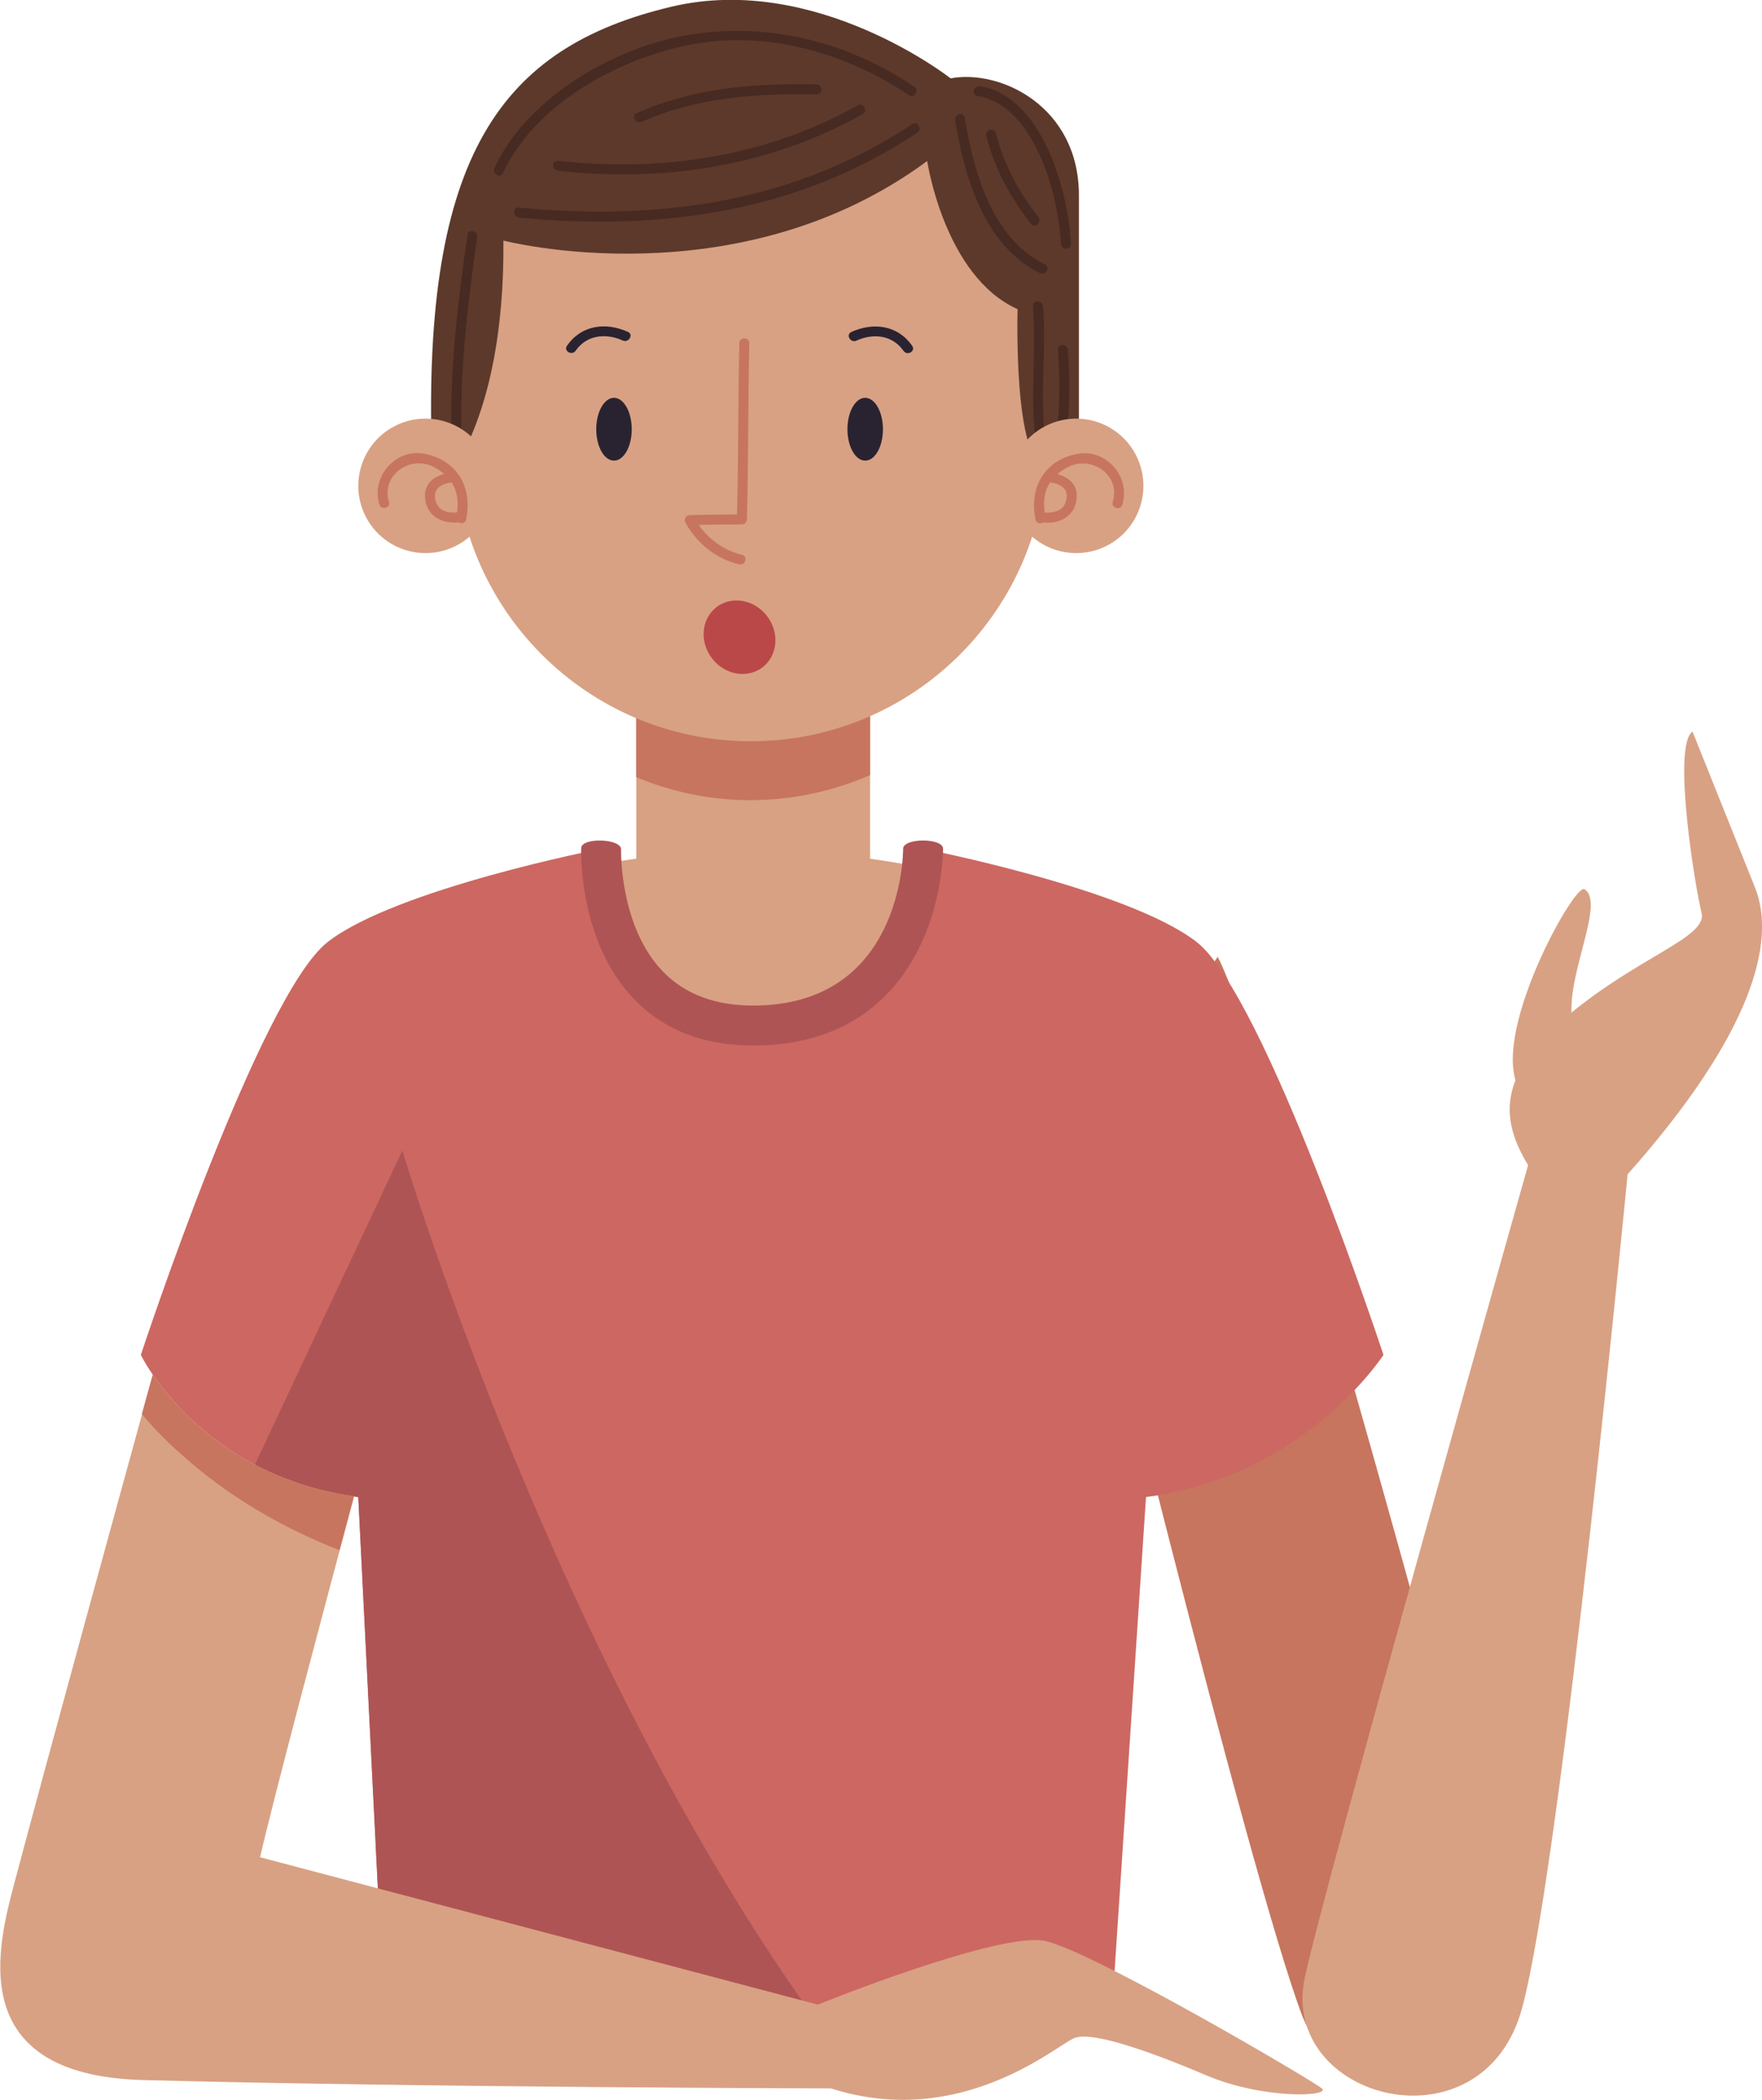 <?xml version="1.0" encoding="UTF-8"?>
<svg xmlns="http://www.w3.org/2000/svg" id="Calque_2" viewBox="0 0 158.87 189.23">
  <defs>
    <style>.cls-1{fill:#472a21;}.cls-1,.cls-2,.cls-3,.cls-4,.cls-5,.cls-6,.cls-7,.cls-8{stroke-width:0px;}.cls-2{fill:#d8a183;}.cls-3{fill:#cd6762;}.cls-4{fill:#292331;}.cls-5{fill:#5d392b;}.cls-6{fill:#c7755f;}.cls-7{fill:#af5454;}.cls-8{fill:#ba4848;}</style>
  </defs>
  <g id="OBJECTS">
    <path class="cls-2" d="m78.45,86.84c0,5.82-4.72,10.54-10.54,10.54h0c-5.82,0-10.54-4.72-10.54-10.54v-27.74c0-5.82,4.72-10.54,10.54-10.54h0c5.82,0,10.54,4.72,10.54,10.54v27.74Z"></path>
    <path class="cls-6" d="m67.9,48.56c-5.82,0-10.54,4.72-10.54,10.54v10.93c3.18,1.34,6.67,2.08,10.34,2.08s7.46-.81,10.75-2.26v-10.75c0-5.82-4.72-10.54-10.54-10.54Z"></path>
    <path class="cls-2" d="m41.45,180.95s-16.43-88.71-10.65-94.66c5.78-5.95,27.32-9.8,37.1-9.8s31.32,3.86,37.1,9.8c5.79,5.95-10.65,94.66-10.65,94.66h-52.91Z"></path>
    <path class="cls-6" d="m109.79,86.23c4.45,8.22,24.09,81.44,26.19,89.3.78,3.36-12.91,19.62-18.53,6.22-4.86-12.68-20.42-76.51-20.42-76.51l12.76-19.01Z"></path>
    <path class="cls-2" d="m142.85,80.13c-.84-.49-7.49,11.29-6.31,16.8,1.18,5.51,6.36-.7,5.32-4.53-1.04-3.83,3.03-11.07.99-12.27Z"></path>
    <path class="cls-2" d="m146.75,105.83c11.2-12.61,13.45-20.94,11.49-25.85-1.43-3.57-5.64-14.06-5.64-14.06-1.85,1.35.26,14.13.82,16.34s-5.67,3.92-12.05,9.26c-6.53,5.47-6,9.5-3.59,13.48,0,0-18.46,65.28-20.14,73.23-2.32,11.01,16.05,15.83,19.6,2.73,3.55-13.11,9.51-75.12,9.51-75.12Z"></path>
    <path class="cls-3" d="m100.15,182.84l3.18-47.93c14.38-1.88,21.41-12.81,21.41-12.81,0,0-10.69-32.45-16.87-37.23-6.19-4.78-24.63-8.38-24.63-8.38,0,0,.07,15.93-15.33,15.93-14.26,0-13.71-15.93-13.71-15.93,0,0-18.45,3.6-24.63,8.38-6.19,4.78-16.87,37.23-16.87,37.23,0,0,5.23,10.93,19.61,12.81l2.4,47.93h65.44Z"></path>
    <path class="cls-7" d="m67.9,94.22c-4.44,0-8.05-1.4-10.72-4.17-5.01-5.19-4.79-13.28-4.78-13.62.04-.99,3.63-.87,3.6.12,0,.07-.17,6.93,3.78,11.01,1.97,2.03,4.7,3.06,8.12,3.06,13.38,0,13.53-13.55,13.53-14.13,0-.99,3.59-1,3.6-.01,0,.33-.02,8.05-5.19,13.24-2.97,2.99-6.99,4.5-11.94,4.5Z"></path>
    <path class="cls-7" d="m22.97,132.01c2.55,1.34,5.64,2.42,9.33,2.9l2.4,47.93h39.43c-24.19-33.18-37.85-79.17-37.85-79.17l-13.31,28.34Z"></path>
    <path class="cls-2" d="m94.36,40.14c0,14.72-11.94,26.66-26.66,26.66h0c-14.72,0-26.66-11.94-26.66-26.66v-9.21c0-14.72,11.94-26.66,26.66-26.66h0c14.72,0,26.66,11.94,26.66,26.66v9.21Z"></path>
    <path class="cls-4" d="m55.36,35.85c.88,0,1.6,1.27,1.6,2.83s-.71,2.83-1.6,2.83-1.6-1.27-1.6-2.83.72-2.83,1.6-2.83Z"></path>
    <path class="cls-4" d="m78.01,35.85c.88,0,1.6,1.27,1.6,2.83s-.71,2.83-1.6,2.83-1.6-1.27-1.6-2.83.71-2.83,1.6-2.83Z"></path>
    <path class="cls-8" d="m64.61,54.71c1.37-1.05,3.42-.68,4.56.82,1.14,1.5.95,3.56-.42,4.61-1.38,1.05-3.42.68-4.56-.82-1.14-1.5-.96-3.56.42-4.61Z"></path>
    <path class="cls-4" d="m51.12,31.16c1.31-1.88,3.49-2.15,5.5-1.25.53.24.07,1.01-.46.78-1.52-.69-3.26-.52-4.26.92-.33.47-1.11.02-.78-.45Z"></path>
    <path class="cls-4" d="m76.75,29.92c2-.9,4.19-.63,5.5,1.25.33.48-.45.93-.78.45-1.01-1.44-2.74-1.61-4.26-.92-.52.24-.98-.54-.45-.78Z"></path>
    <path class="cls-6" d="m62.19,46.42c1.42-.04,2.84-.06,4.26-.06.14-5.19.09-10.24.21-15.43.01-.58.91-.58.9,0-.12,5.34-.07,10.54-.22,15.88,0,.25-.2.45-.45.45-1.3,0-2.59.01-3.89.04.93,1.32,2.3,2.32,3.89,2.69.57.13.33,1-.24.87-2.06-.48-3.83-1.91-4.85-3.76-.17-.3.04-.67.39-.68Z"></path>
    <path class="cls-5" d="m39.76,43.78s5.77-5.52,5.63-22.1c0,0,21.07,5.48,38.21-7.17,0,0,1.55,10.4,8.15,13.35,0,0-.41,13.88,2.6,14.24,0,0,2.93-.16,2.93-4.39v-20.11c0-8.01-7.08-11.38-11.57-10.54,0,0-12.13-9.54-25.15-6.46-15.46,3.66-22.45,13.49-21.63,40.23l.83,2.94Z"></path>
    <path class="cls-1" d="m82.25,11.18c-10.7,7.12-22.87,8.72-35.46,7.53-.58-.06-.57.85,0,.9,12.74,1.21,25.09-.44,35.91-7.65.48-.32.03-1.1-.45-.78Z"></path>
    <path class="cls-1" d="m61.97,4.08c6.98-1.43,14.18.6,20.01,4.51.48.32.93-.46.45-.78-5.96-4-12.92-5.8-20.06-4.71-6.79,1.03-14.82,5.62-17.79,12.04-.24.52.53.98.78.45,2.84-6.16,10.23-10.2,16.61-11.51Z"></path>
    <path class="cls-1" d="m94.23,23.83c-4.81-2.34-6.44-8.34-7.24-13.22-.09-.57-.96-.33-.87.24.83,5.09,2.63,11.31,7.65,13.76.52.25.98-.52.45-.78Z"></path>
    <path class="cls-1" d="m94.03,27.59c-.05-.57-.95-.58-.9,0,.35,4.16-.33,8.34.3,12.48.09.57.96.33.87-.24-.62-4.06.08-8.16-.26-12.24Z"></path>
    <path class="cls-1" d="m95.38,31.52c.25,2.77.13,5.52-.14,8.29-.05.58.84.57.9,0,.27-2.77.39-5.52.14-8.29-.05-.57-.95-.58-.9,0Z"></path>
    <path class="cls-1" d="m42.15,21.15c-.89,6.27-1.67,12.6-1.42,18.95.02.58.92.58.9,0-.24-6.27.51-12.51,1.39-18.71.08-.57-.79-.81-.87-.24Z"></path>
    <path class="cls-1" d="m50.31,14.49c-.58-.06-.57.84,0,.9,9.44,1.07,19.15-.41,27.48-5.12.51-.29.05-1.06-.45-.78-8.2,4.63-17.74,6.05-27.03,5Z"></path>
    <path class="cls-1" d="m57.84,10.98c5.04-2.22,10.35-2.58,15.79-2.47.58.01.58-.89,0-.9-5.63-.12-11.04.29-16.24,2.59-.53.23-.07,1.01.45.78Z"></path>
    <path class="cls-1" d="m88.36,7.77c-.57-.09-.81.77-.24.87,5.17.86,7.31,8.91,7.54,13.33.03.58.93.58.9,0-.25-4.78-2.57-13.27-8.2-14.2Z"></path>
    <path class="cls-1" d="m93.62,19.54c-1.79-2.25-3.11-4.73-3.82-7.53-.14-.56-1.01-.32-.87.24.75,2.95,2.16,5.55,4.05,7.93.36.45.99-.19.64-.64Z"></path>
    <path class="cls-2" d="m102.52,46.36c-1.42,3.03-5.03,4.33-8.06,2.91-3.03-1.42-4.33-5.03-2.91-8.06,1.42-3.03,5.03-4.33,8.06-2.91,3.03,1.42,4.33,5.03,2.91,8.06Z"></path>
    <path class="cls-2" d="m32.88,46.36c1.42,3.03,5.03,4.33,8.06,2.91,3.03-1.42,4.33-5.03,2.91-8.06-1.42-3.03-5.03-4.33-8.06-2.91-3.03,1.42-4.33,5.03-2.91,8.06Z"></path>
    <path class="cls-6" d="m101.19,45.48c.78-2.49-1.44-5.07-4.05-4.58-2.98.56-4.37,3.06-3.77,5.92.08.36.45.41.69.26,1.4.17,2.8-.51,3-2.03.18-1.34-.63-2.01-1.71-2.33.3-.25.64-.49,1.05-.68,2.12-1,4.66.85,3.93,3.19-.17.55.69.81.86.26Zm-5.06-.38c-.23.94-1.11,1.16-1.94,1.08-.14-1.05,0-1.96.49-2.71.94.15,1.71.53,1.45,1.63Z"></path>
    <path class="cls-6" d="m35.07,45.22c-.73-2.33,1.81-4.19,3.93-3.19.41.19.75.43,1.05.68-1.09.31-1.89.99-1.71,2.33.2,1.52,1.61,2.2,3,2.03.24.15.62.1.69-.26.59-2.86-.79-5.35-3.77-5.92-2.61-.49-4.83,2.09-4.05,4.58.17.56,1.04.3.86-.26Zm5.65-1.75c.49.75.64,1.66.49,2.71-.83.08-1.72-.14-1.94-1.08-.26-1.1.51-1.48,1.45-1.63Z"></path>
    <path class="cls-2" d="m119.18,188.2c-.76-.65-16.69-10.02-23.09-12.65-.78-.32-1.42-.55-1.87-.64-4.17-.86-20.48,5.74-20.48,5.74l-34.91-9.22-15.38-4.06c1.13-4.95,5.28-20.59,8.48-32.52-10.47-1.51-16-7.83-18.14-10.97-3.41,12.39-9.32,33.89-12.45,45.65-1.5,5.65-4.79,17.49,11.58,17.92,25.31.67,62,.75,62,.75,11.64,3.72,20.2-3.77,21.91-4.52,1.71-.75,7.79,1.58,11.9,3.33,5.23,2.22,11.32,1.92,10.46,1.19Z"></path>
    <path class="cls-6" d="m16.28,131c4.17,3.78,9.09,6.65,14.33,8.7.44-1.66.88-3.29,1.3-4.85-10.47-1.51-16-7.83-18.14-10.97-.31,1.11-.63,2.3-.98,3.55,1.17,1.4,2.41,2.63,3.49,3.57Z"></path>
  </g>
</svg>
